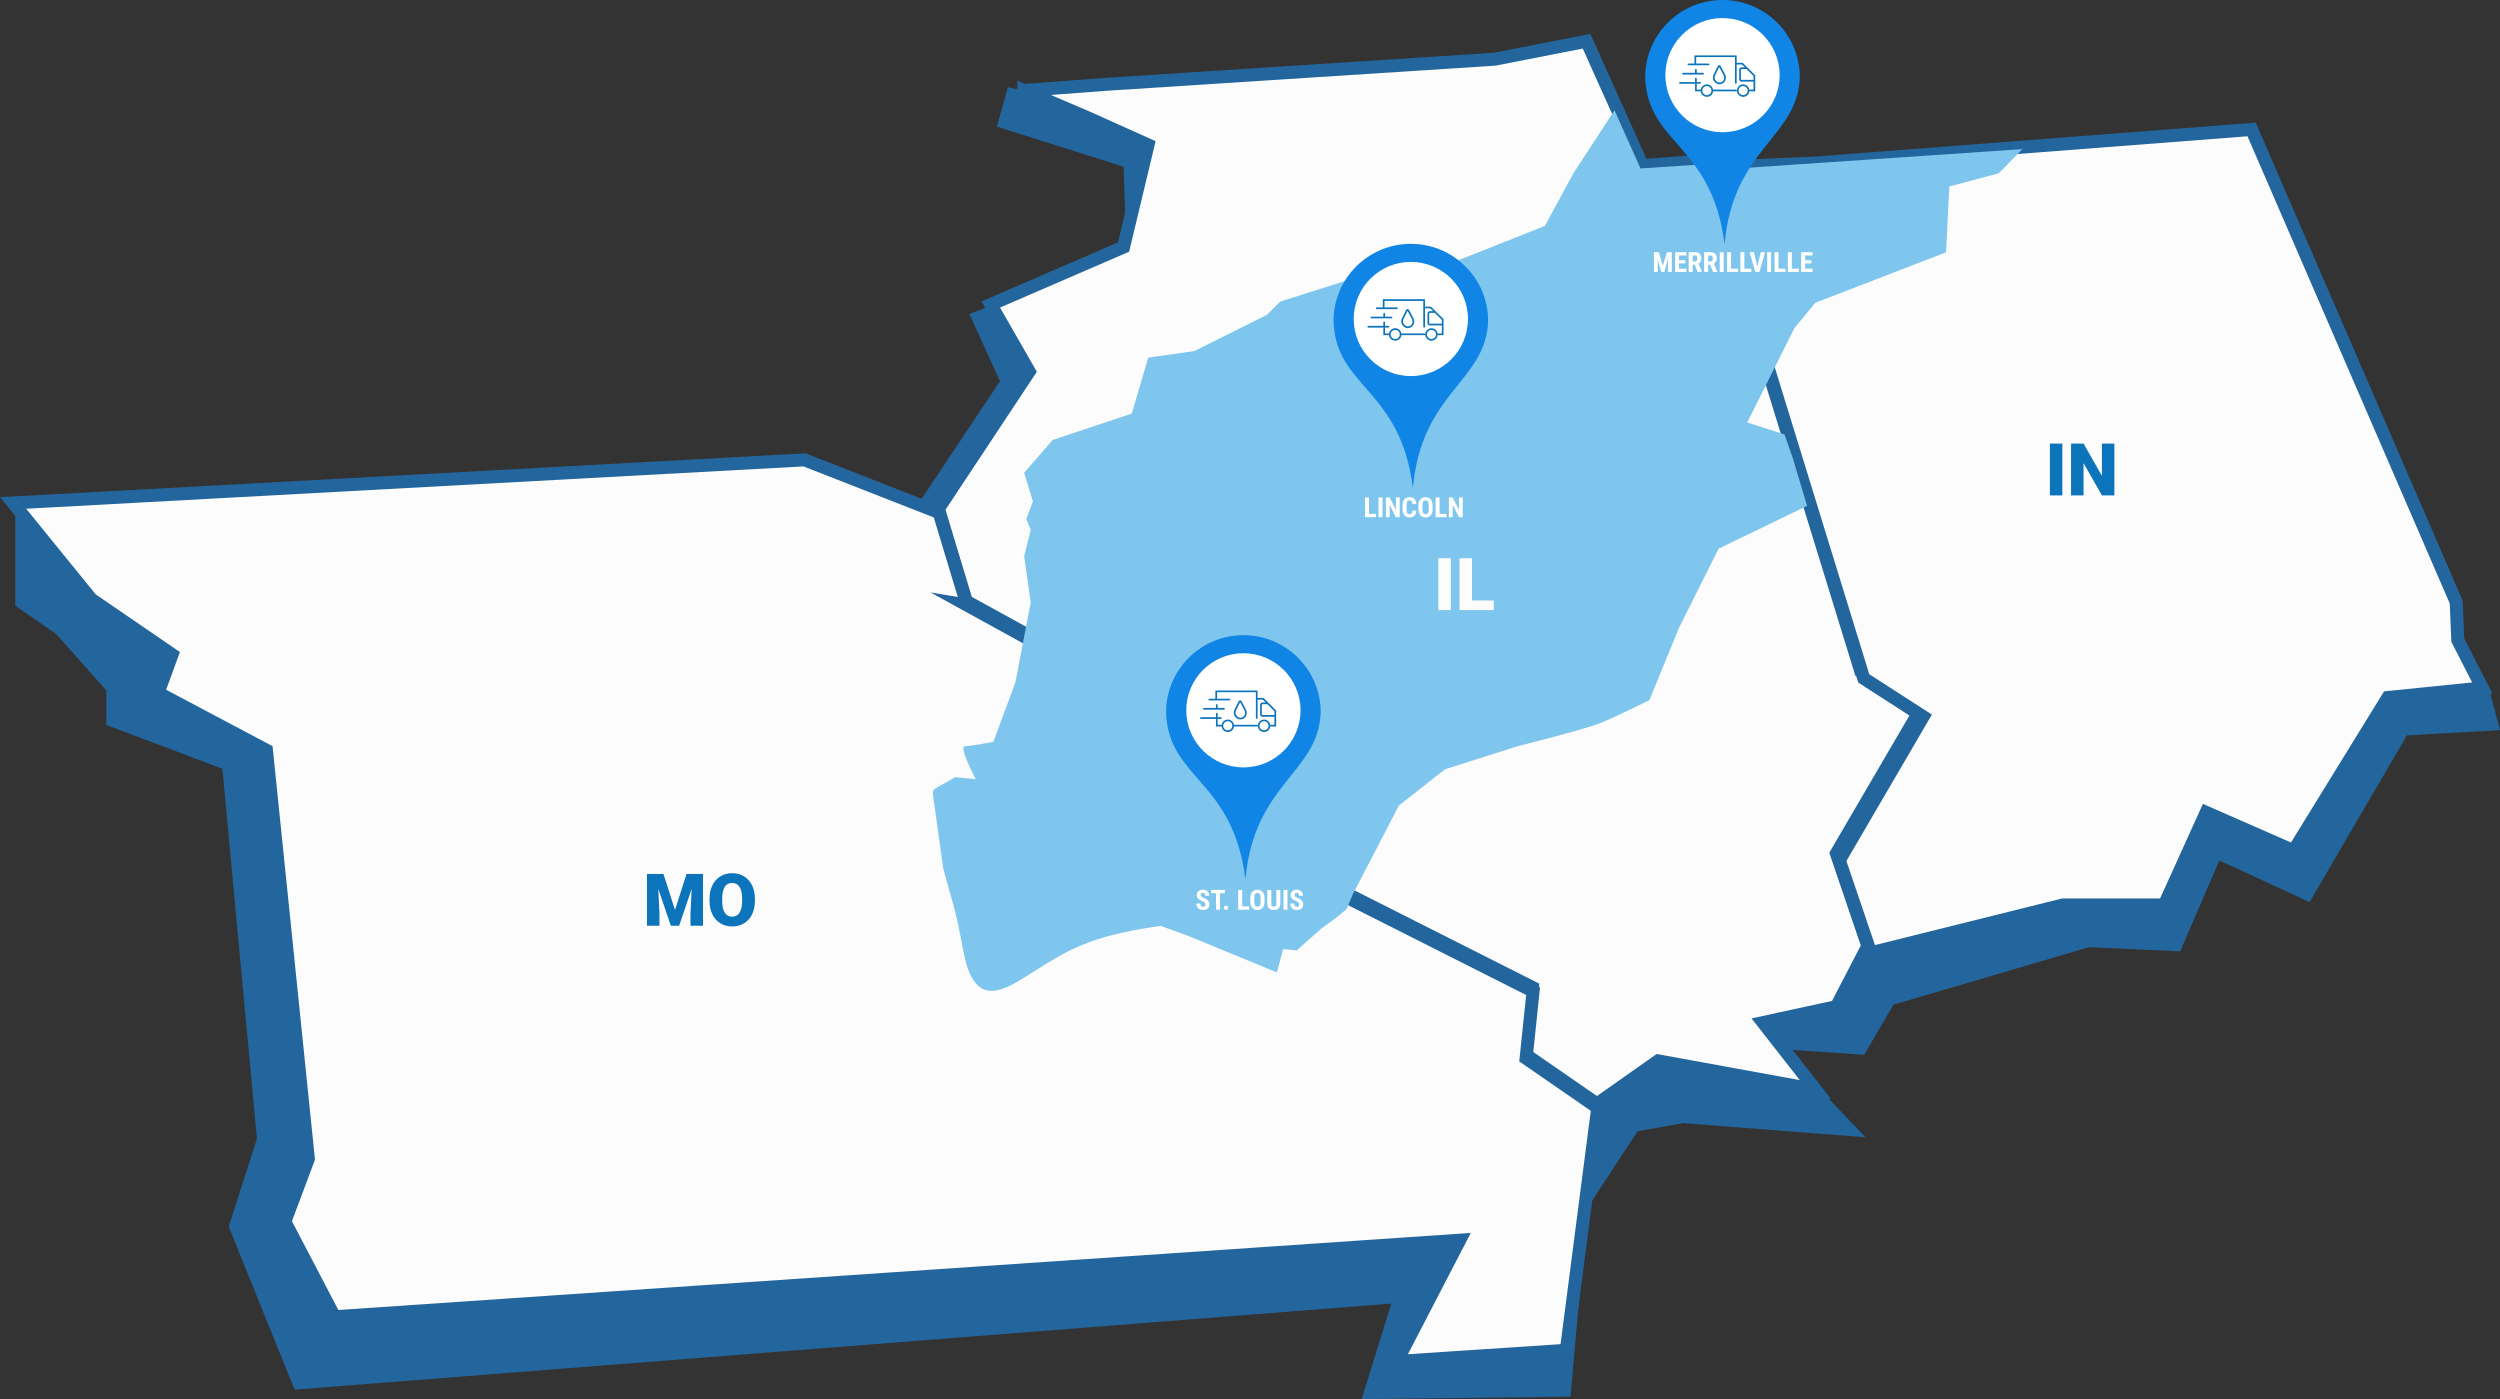 <?xml version="1.0" encoding="UTF-8"?>
<svg id="Layer_2" data-name="Layer 2" xmlns="http://www.w3.org/2000/svg" viewBox="0 0 1347.35 754">
  <rect x="0" y="0" width="1347.35" height="754" fill="#333333" stroke="none"/>
  <defs>
    <style>
      .cls-1 {
        fill: #23669d;
      }

      .cls-2 {
        fill: #1085e5;
      }

      .cls-3 {
        fill: #7ec6ed;
      }

      .cls-4 {
        fill: #fff;
      }

      .cls-5 {
        stroke: #23669d;
        stroke-miterlimit: 10;
        stroke-width: 7px;
      }

      .cls-5, .cls-6 {
        fill: #fcfcfc;
      }

      .cls-7 {
        fill: #0c74ba;
      }
    </style>
  </defs>
  <g id="Layer_1-2" data-name="Layer 1">
    <g>
      <path class="cls-1" d="M8.23,272.73v53.72l21.99,15.21,27.07,30.42v18.59l62.58,23.66,18.61,199.41-15.22,47.32,35.52,87.87,591.08-46.39-15.99,51.47,112.51-1.3,9.1-101.71,27.04-41.3,24.62-4.4,98.25,7.63-45.4-47.52,44.69,3.08,15.78-27.04,105.44-30.98,49.06,2.25,21.14-48.96,48.63,22.39,52.44-89.84,50.18-2.82-5.64-21.4-41.16-50.7L8.23,272.73Z"/>
      <path class="cls-1" d="M512.54,295.31l-18.44-22.58,44.85-67.29-16.52-36.23,84.66-32.36-1.52-46.98-68.3-21.62,5.92-21.2,101.84,21.86-24.53,105.09-107.95,121.31Z"/>
      <path class="cls-5" d="M551.78,48.77l44.34-3.33,209.45-13.54,49.49-9.69,30.13,67.08,32.96-2.58,84.74,275.2,32.01,20.64-45.2,77.4,16.95,49.88-16.95,32.68-39.54,8.59,28.24,36.12-84.74-15.48-32.96,23.22-38.6-26.66,3.77-36.12-134.65-67.94,17.89-31.82-36.72-24.94-151.6-83.42-15.06-49.88,48.96-73.96-20.72-36.12,71.57-30.96,13.18-55.04-32.22-14.49-34.72-14.86Z"/>
      <path class="cls-5" d="M919.7,90.41l59.32-2.58,234.47-18.06,110.26,254.7.84,20.49,13.19,25.8-50.85,5.16-50.85,82.56-47.08-20.64-22.59,49.88h-54.62l-103.58,25.8-16.94-49.88,45.19-77.4-32.01-20.64-84.75-275.2Z"/>
      <path class="cls-5" d="M521.16,326.1l151.6,83.42,35.78,24.08-16.95,32.68,134.65,67.94-3.76,36.12,38.61,26.66-16.95,130.72-91.34,6.02,33.9-65.36-606.39,41.28-26.8-51.27,12.68-33.87-22.6-220.16-58.38-30.96,7.53-20.64-43.57-29.85-42.11-51.85,426.54-23.22,72.5,28.38,15.07,49.88Z"/>
      <path class="cls-3" d="M918.67,91.96l-1.38-3.35-33.16,2.17-14.02-31.36-22.11,33.92-15.39,28.4-89.42,35.49-14.21-7.1-39.08,12.42-7.1,7.1-39.08,19.52-24.87,3.55-8.88,30.17-42.64,14.2-15.39,17.75,4.74,15.38-3.55,9.47,2.37,5.91-3.55,14.2,3.55,24.85-8.29,43.19-11.84,31.95s-11.85,2.37-15.39,2.37,5.92,17.75,5.92,17.75l-11.45-1.08c.05.45-8.39,4.89-8.78,5.13l-2.56,1.68-.39,2.07,5.64,40.3c3.02,11.63,6.91,23.31,9,35.22,2.12,9.48,3.38,25.72,12.8,29.97,6.62,2.86,15.65-2.53,21.79-6.3,5.19-3.21,11.39-7.32,17.33-10.67,17.31-10.48,36.5-14.41,56.21-17.26l14.59,5.3,48.09,19.78,3.32-12.59,7.34.76,13.18-11.69,8.44-6.21,5.33-4.44,3.26-7.84,24.87-47.92,24.87-19.52,39.08-12.42s35.53-8.87,44.41-12.42c8.88-3.55,26.65-12.43,26.65-12.43l15.99-39.04,21.32-42.6,47.67-23.07-7.7-25.73-4.44-12.72-20.13-6.51,25.4-50.75,11.31-13.73,70.46-27.21,1.78-35.49,26.65-7.1,12.73-13.02-171.24,11.63h0Z"/>
      <path class="cls-2" d="M928.33,0c-23.01,0-41.67,18.64-41.67,41.63,1.13,36,36.04,36,42.79,90,4.5-51.75,39.41-57.37,40.54-90,0-22.99-18.66-41.63-41.67-41.63h0ZM928.89,40.5c-5.28,0-9.57-4.28-9.57-9.56s4.28-9.56,9.57-9.56,9.57,4.28,9.57,9.56-4.28,9.56-9.57,9.56Z"/>
      <path class="cls-4" d="M928.33,71.26c17.01,0,30.79-13.77,30.79-30.76s-13.79-30.76-30.79-30.76-30.79,13.77-30.79,30.76,13.79,30.76,30.79,30.76Z"/>
      <path class="cls-7" d="M913.97,37.16c-.26,0-.46.2-.46.46v1.61h-6.49c-.26,0-.46.21-.46.46s.21.46.46.46h10.88c.26,0,.46-.2.46-.46s-.21-.46-.46-.46h-3.46v-1.61c0-.26-.21-.46-.46-.46h0Z"/>
      <path class="cls-7" d="M941.77,36.42l-2.58-2.58h-3.23v-4h-22.75v4.41h-3.28c-.26,0-.46.21-.46.46s.2.46.46.46h10.88c.26,0,.46-.2.46-.46s-.21-.46-.46-.46h-6.67v-3.49h20.9v13.92c0,.26.21.46.46.46s.46-.2.46-.46v-9.92h2.85l1.52,1.52h-1.77c-.69,0-1.25.56-1.25,1.25v5.18c0,.69.56,1.25,1.25,1.25h6.47v4.34h-1.84c-.16,0-.3.08-.39.21-.17-1.7-1.61-3.04-3.36-3.04s-3.3,1.45-3.37,3.25c-.02-.24-.22-.43-.46-.43h-12.38c-.26-1.6-1.65-2.83-3.32-2.83s-3.12,1.27-3.34,2.92c-.08-.06-.17-.09-.27-.09h-1.86v-2.74c0-.18-.11-.34-.26-.41h2.07c.26,0,.46-.2.46-.46s-.2-.46-.46-.46h-1.8v-1.92c0-.26-.2-.46-.46-.46s-.46.2-.46.46v1.92h-8.15c-.26,0-.46.2-.46.46s.2.46.46.46h8.41c-.15.07-.26.23-.26.41v3.66h2.78c.1,0,.18-.03.26-.08.16,1.71,1.6,3.06,3.36,3.06s3.16-1.31,3.35-2.99h12.36c.22,0,.41-.16.45-.37,0,1.85,1.52,3.36,3.37,3.36s3.27-1.41,3.36-3.18c.08.12.22.2.38.2h2.77v-8.62l-4.17-4.17h-.02ZM919.91,51.28c-1.35,0-2.45-1.09-2.45-2.45s1.1-2.45,2.45-2.45,2.45,1.09,2.45,2.45-1.1,2.45-2.45,2.45ZM939.44,51.28c-1.35,0-2.45-1.09-2.45-2.45s1.1-2.45,2.45-2.45,2.45,1.09,2.45,2.45-1.1,2.45-2.45,2.45ZM945.03,43.03h-6.46c-.18,0-.33-.15-.33-.32v-5.18c0-.18.15-.32.33-.32h2.7l3.77,3.77v2.06h0Z"/>
      <path class="cls-7" d="M926.53,45.42h.17c.54,0,1.09-.14,1.59-.4.82-.43,1.43-1.17,1.7-2.08.29-.95.19-2-.28-2.88l-2.4-4.5c-.15-.28-.43-.46-.74-.46h0c-.31,0-.6.18-.74.46l-2.28,4.55c-.39.78-.5,1.63-.31,2.41.39,1.6,1.78,2.81,3.3,2.89h0ZM924.37,40.53l2.2-4.39,2.33,4.36c.36.67.43,1.46.22,2.17-.2.67-.65,1.22-1.25,1.53-.41.21-.84.31-1.27.29-1.13-.06-2.16-.98-2.45-2.19-.14-.56-.05-1.19.25-1.78h0Z"/>
      <path class="cls-2" d="M760.36,131.42c-23.01,0-41.67,18.64-41.67,41.63,1.13,36,36.04,36,42.79,90,4.5-51.75,39.41-57.37,40.54-90,0-22.99-18.66-41.63-41.67-41.63h0ZM760.92,171.92c-5.29,0-9.57-4.28-9.57-9.56s4.28-9.57,9.57-9.57,9.57,4.28,9.57,9.57-4.28,9.56-9.57,9.56Z"/>
      <path class="cls-4" d="M760.36,202.68c17.01,0,30.79-13.77,30.79-30.76s-13.79-30.76-30.79-30.76-30.79,13.77-30.79,30.76,13.79,30.76,30.79,30.76Z"/>
      <path class="cls-7" d="M746,168.58c-.26,0-.46.2-.46.46v1.61h-6.49c-.26,0-.46.21-.46.46s.2.46.46.46h10.88c.26,0,.46-.2.46-.46s-.21-.46-.46-.46h-3.47v-1.61c0-.26-.21-.46-.46-.46h0Z"/>
      <path class="cls-7" d="M773.8,167.84l-2.58-2.58h-3.24v-4h-22.74v4.41h-3.28c-.26,0-.46.21-.46.46s.21.46.46.46h10.88c.26,0,.46-.21.46-.46s-.2-.46-.46-.46h-6.67v-3.49h20.9v13.92c0,.26.21.46.46.46s.46-.21.46-.46v-9.92h2.85l1.52,1.52h-1.77c-.69,0-1.25.56-1.25,1.25v5.18c0,.69.56,1.25,1.25,1.25h6.47v4.34h-1.84c-.16,0-.3.08-.39.21-.17-1.7-1.61-3.04-3.36-3.04s-3.3,1.45-3.37,3.25c-.02-.24-.22-.43-.46-.43h-12.38c-.26-1.6-1.65-2.83-3.33-2.83s-3.11,1.27-3.34,2.92c-.08-.06-.17-.09-.27-.09h-1.86v-2.74c0-.18-.1-.34-.26-.41h2.07c.26,0,.46-.2.46-.46s-.21-.46-.46-.46h-1.8v-1.92c0-.26-.21-.46-.46-.46s-.46.21-.46.46v1.92h-8.15c-.26,0-.46.21-.46.46s.2.46.46.46h8.4c-.15.07-.26.23-.26.41v3.66h2.78c.09,0,.18-.03.26-.08.15,1.71,1.6,3.06,3.36,3.06s3.16-1.31,3.35-2.99h12.36c.23,0,.41-.16.45-.37,0,1.85,1.52,3.36,3.37,3.36s3.27-1.41,3.36-3.18c.08.12.22.2.38.2h2.77v-8.62l-4.17-4.17h-.02ZM751.93,182.69c-1.35,0-2.45-1.1-2.45-2.45s1.1-2.45,2.45-2.45,2.45,1.1,2.45,2.45-1.1,2.45-2.45,2.45ZM771.47,182.69c-1.35,0-2.45-1.1-2.45-2.45s1.1-2.45,2.45-2.45,2.45,1.1,2.45,2.45-1.1,2.45-2.45,2.45ZM777.05,174.45h-6.47c-.18,0-.33-.15-.33-.33v-5.18c0-.18.15-.32.33-.32h2.7l3.77,3.77v2.06h0Z"/>
      <path class="cls-7" d="M758.56,176.84h.17c.54,0,1.09-.14,1.59-.4.82-.43,1.43-1.17,1.7-2.08.29-.95.19-2-.28-2.88l-2.4-4.5c-.15-.28-.43-.46-.74-.46h0c-.31,0-.6.18-.74.46l-2.28,4.55c-.39.78-.5,1.63-.31,2.41.39,1.6,1.78,2.81,3.3,2.89h0ZM756.4,171.95l2.2-4.39,2.33,4.36c.36.67.43,1.46.21,2.17-.2.67-.65,1.21-1.25,1.53-.41.21-.84.32-1.27.29-1.13-.06-2.16-.98-2.45-2.19-.14-.56-.05-1.19.25-1.78h0Z"/>
      <path class="cls-2" d="M670.12,342.32c-23.01,0-41.67,18.64-41.67,41.63,1.13,36,36.04,36,42.79,90,4.5-51.75,39.41-57.37,40.54-90,0-22.99-18.65-41.63-41.67-41.63h0ZM670.68,382.82c-5.28,0-9.57-4.28-9.57-9.57s4.28-9.57,9.57-9.57,9.57,4.28,9.57,9.57-4.28,9.57-9.57,9.57Z"/>
      <path class="cls-4" d="M670.12,413.58c17.01,0,30.79-13.77,30.79-30.76s-13.79-30.76-30.79-30.76-30.79,13.77-30.79,30.76,13.79,30.76,30.79,30.76Z"/>
      <path class="cls-7" d="M655.76,379.48c-.26,0-.46.21-.46.46v1.61h-6.49c-.26,0-.46.21-.46.46s.2.46.46.46h10.88c.26,0,.46-.2.46-.46s-.2-.46-.46-.46h-3.47v-1.61c0-.26-.2-.46-.46-.46h0Z"/>
      <path class="cls-7" d="M683.56,378.73l-2.58-2.58h-3.23v-4h-22.74v4.41h-3.28c-.26,0-.46.21-.46.46s.21.46.46.46h10.88c.26,0,.46-.2.46-.46s-.21-.46-.46-.46h-6.67v-3.49h20.9v13.92c0,.26.2.46.46.46s.46-.2.46-.46v-9.91h2.85l1.52,1.52h-1.77c-.69,0-1.25.56-1.25,1.25v5.18c0,.69.56,1.25,1.25,1.25h6.46v4.34h-1.84c-.16,0-.3.08-.39.21-.17-1.7-1.61-3.04-3.35-3.04s-3.3,1.45-3.37,3.25c-.02-.24-.22-.43-.46-.43h-12.38c-.26-1.6-1.65-2.83-3.32-2.83s-3.11,1.27-3.34,2.92c-.08-.06-.17-.09-.27-.09h-1.86v-2.74c0-.18-.1-.34-.26-.41h2.07c.26,0,.46-.21.46-.46s-.2-.46-.46-.46h-1.8v-1.92c0-.26-.2-.46-.46-.46s-.46.2-.46.46v1.92h-8.15c-.26,0-.46.21-.46.46s.21.46.46.46h8.4c-.15.07-.26.23-.26.41v3.66h2.78c.09,0,.18-.03.26-.08.16,1.71,1.6,3.07,3.36,3.07s3.16-1.31,3.35-2.99h12.36c.23,0,.41-.16.45-.37,0,1.85,1.52,3.36,3.37,3.36s3.27-1.42,3.36-3.18c.08.12.22.2.38.2h2.77v-8.62l-4.17-4.17h-.02ZM661.69,393.59c-1.35,0-2.45-1.1-2.45-2.45s1.1-2.45,2.45-2.45,2.45,1.1,2.45,2.45-1.1,2.45-2.45,2.45ZM681.23,393.59c-1.35,0-2.45-1.1-2.45-2.45s1.1-2.45,2.45-2.45,2.45,1.1,2.45,2.45-1.1,2.45-2.45,2.45ZM686.82,385.35h-6.46c-.18,0-.33-.15-.33-.32v-5.18c0-.18.15-.32.33-.32h2.7l3.77,3.77v2.06h0Z"/>
      <path class="cls-7" d="M668.32,387.74h.17c.54,0,1.09-.14,1.59-.4.82-.43,1.43-1.17,1.7-2.08.29-.95.19-2-.28-2.88l-2.4-4.5c-.15-.28-.43-.46-.74-.46h0c-.32,0-.6.18-.74.46l-2.28,4.55c-.39.78-.5,1.63-.32,2.41.39,1.6,1.78,2.81,3.3,2.89h0ZM666.16,382.85l2.2-4.39,2.33,4.36c.36.66.43,1.46.22,2.17-.21.67-.65,1.22-1.25,1.54-.41.21-.84.31-1.27.29-1.13-.06-2.16-.98-2.45-2.19-.14-.56-.05-1.19.25-1.78h0Z"/>
      <path class="cls-7" d="M357.55,470.98l6.24,19.43,6.22-19.43h8.87v27.93h-6.76v-6.52l.65-13.35-6.76,19.87h-4.46l-6.78-19.89.65,13.37v6.52h-6.74v-27.93h8.85,0Z"/>
      <path class="cls-7" d="M406.84,485.52c0,2.72-.5,5.13-1.51,7.23-1.01,2.1-2.45,3.71-4.31,4.85-1.86,1.13-3.99,1.7-6.36,1.7s-4.49-.54-6.33-1.64-3.28-2.66-4.31-4.69c-1.03-2.03-1.57-4.37-1.62-7v-1.57c0-2.73.5-5.15,1.51-7.24,1.01-2.09,2.44-3.7,4.32-4.85,1.88-1.14,4.01-1.71,6.4-1.71s4.48.56,6.33,1.69c1.86,1.13,3.3,2.73,4.33,4.8,1.03,2.08,1.55,4.46,1.56,7.15v1.28ZM399.98,484.35c0-2.78-.47-4.88-1.4-6.32-.93-1.44-2.25-2.16-3.98-2.16-3.38,0-5.16,2.53-5.36,7.6l-.02,2.05c0,2.73.46,4.84,1.36,6.31.91,1.47,2.26,2.2,4.05,2.2s3.02-.72,3.94-2.17c.92-1.45,1.39-3.53,1.4-6.23v-1.28h0Z"/>
      <path class="cls-7" d="M1111.48,267h-6.72v-27.93h6.72v27.93Z"/>
      <path class="cls-7" d="M1139.52,267h-6.7l-9.91-17.38v17.38h-6.74v-27.93h6.74l9.89,17.38v-17.38h6.72v27.93Z"/>
      <path class="cls-6" d="M781.9,328.8h-6.72v-27.93h6.72v27.93Z"/>
      <path class="cls-6" d="M793.32,323.62h11.73v5.18h-18.47v-27.93h6.74v22.75Z"/>
      <path class="cls-4" d="M649.65,487.48c0-.19-.02-.36-.05-.52s-.11-.3-.22-.43c-.11-.13-.27-.26-.48-.4-.2-.13-.47-.27-.8-.41-.4-.17-.78-.34-1.15-.53-.37-.19-.71-.41-1-.66-.3-.25-.53-.54-.71-.88-.17-.34-.26-.74-.26-1.2s.08-.86.24-1.22c.17-.37.4-.68.7-.94.3-.26.66-.47,1.06-.61.41-.14.87-.21,1.37-.21.68,0,1.27.14,1.77.42.5.28.89.67,1.16,1.17.28.49.42,1.06.42,1.7h-2.14c0-.3-.04-.57-.13-.8-.08-.24-.22-.42-.4-.55-.19-.13-.42-.2-.72-.2-.27,0-.5.06-.68.17-.18.11-.31.26-.4.45-.08.19-.12.4-.12.63,0,.18.04.33.12.48.09.14.21.26.36.37.15.11.33.21.53.32.21.1.44.2.69.3.48.19.91.4,1.28.63.37.22.68.48.93.76.25.28.44.59.56.95.13.35.19.75.19,1.2s-.08.85-.23,1.22c-.15.36-.37.67-.67.94-.29.26-.65.46-1.06.6-.41.14-.87.21-1.38.21s-.96-.07-1.4-.21c-.44-.14-.83-.35-1.16-.64-.33-.29-.59-.65-.78-1.09-.19-.44-.29-.97-.29-1.57h2.15c0,.32.03.6.09.83.06.22.16.4.29.54.13.13.29.23.48.3.2.06.42.1.67.1.28,0,.51-.05.67-.16.17-.11.29-.25.37-.43.07-.18.11-.39.11-.62ZM657.49,479.62v10.66h-2.13v-10.66h2.13ZM660.14,479.62v1.78h-7.38v-1.78h7.38ZM659.57,489.24c0-.32.11-.59.32-.81.22-.22.51-.33.87-.33s.66.11.87.33c.22.21.32.48.32.81s-.11.59-.32.8c-.21.21-.51.32-.87.32s-.66-.11-.87-.32c-.22-.21-.32-.48-.32-.8ZM673.25,488.51v1.77h-4.43v-1.77h4.43ZM669.48,479.62v10.66h-2.15v-10.66h2.15ZM681.52,484.13v1.78c0,.75-.09,1.41-.28,1.98-.18.56-.44,1.03-.78,1.41-.33.38-.73.66-1.21.85-.47.19-.99.29-1.56.29s-1.09-.1-1.57-.29c-.47-.19-.87-.47-1.22-.85-.34-.38-.6-.85-.78-1.41-.19-.57-.28-1.23-.28-1.98v-1.78c0-.77.09-1.45.27-2.02.18-.58.44-1.07.78-1.45.34-.39.75-.68,1.22-.88.47-.2.99-.3,1.56-.3s1.09.1,1.56.3c.47.2.87.49,1.22.88.34.39.6.87.78,1.45.18.58.28,1.25.28,2.02ZM679.39,485.91v-1.79c0-.51-.04-.94-.11-1.3-.07-.36-.18-.66-.33-.89-.15-.23-.33-.4-.53-.5-.21-.11-.45-.16-.73-.16s-.53.05-.74.16c-.21.11-.39.28-.53.5-.14.23-.25.53-.32.89-.07.36-.1.79-.1,1.3v1.79c0,.49.04.91.11,1.25.07.35.18.63.33.85.15.22.33.38.53.49.22.1.46.15.74.15s.52-.05.73-.15c.21-.11.39-.27.53-.49.14-.22.25-.5.32-.85.07-.35.11-.76.11-1.25ZM687.87,479.62h2.14v7.32c0,.82-.15,1.49-.45,2.01-.3.51-.71.89-1.24,1.13-.53.23-1.13.35-1.81.35s-1.29-.12-1.82-.35c-.53-.24-.95-.61-1.24-1.13-.29-.52-.44-1.19-.44-2.01v-7.32h2.14v7.32c0,.46.05.82.15,1.07.11.25.26.42.46.51.21.09.46.13.76.13s.55-.04.75-.13c.2-.09.35-.26.45-.51.11-.25.16-.61.16-1.07v-7.32ZM693.87,479.62v10.66h-2.13v-10.66h2.13ZM700.22,487.48c0-.19-.02-.36-.05-.52-.03-.16-.11-.3-.22-.43-.11-.13-.27-.26-.48-.4-.21-.13-.47-.27-.81-.41-.4-.17-.78-.34-1.15-.53-.37-.19-.71-.41-1-.66-.3-.25-.54-.54-.71-.88-.17-.34-.26-.74-.26-1.2s.08-.86.24-1.22c.17-.37.4-.68.7-.94.3-.26.66-.47,1.06-.61.41-.14.87-.21,1.37-.21.68,0,1.27.14,1.77.42.5.28.89.67,1.16,1.17.28.49.42,1.06.42,1.7h-2.14c0-.3-.04-.57-.13-.8-.08-.24-.22-.42-.4-.55-.18-.13-.42-.2-.72-.2-.27,0-.5.06-.68.17-.17.11-.31.26-.4.45-.08.19-.12.4-.12.63,0,.18.04.33.12.48.09.14.21.26.36.37.15.11.33.21.54.32.21.1.44.2.69.3.48.19.91.4,1.28.63.37.22.68.48.93.76.25.28.44.59.56.95.13.35.19.75.19,1.2s-.08.85-.23,1.22c-.15.36-.37.67-.67.94-.29.26-.65.46-1.06.6-.41.14-.87.21-1.38.21s-.96-.07-1.4-.21c-.44-.14-.83-.35-1.16-.64-.33-.29-.59-.65-.78-1.09-.19-.44-.28-.97-.28-1.57h2.15c0,.32.03.6.09.83.06.22.16.4.29.54.13.13.29.23.48.3.2.06.42.1.67.1.28,0,.51-.05.67-.16.17-.11.29-.25.37-.43s.11-.39.11-.62Z"/>
      <path class="cls-4" d="M741.58,276.96v1.77h-4.43v-1.77h4.43ZM737.81,268.07v10.66h-2.15v-10.66h2.15ZM745.07,268.07v10.66h-2.13v-10.66h2.13ZM754.36,268.07v10.66h-2.07l-3.35-6.67v6.67h-2.04v-10.66h2.04l3.38,6.75v-6.75h2.04ZM761.17,275.18h2.13c-.03.8-.19,1.48-.48,2.03-.29.55-.71.96-1.25,1.24-.54.28-1.19.43-1.95.43-.59,0-1.12-.1-1.58-.29-.46-.2-.85-.49-1.17-.88s-.57-.86-.73-1.43c-.16-.57-.24-1.23-.24-1.97v-1.81c0-.74.09-1.4.26-1.97.18-.57.42-1.05.75-1.44.33-.39.72-.68,1.18-.88.46-.2.99-.3,1.57-.3.78,0,1.43.15,1.95.44.52.29.93.72,1.21,1.28.29.56.46,1.24.52,2.04h-2.15c-.01-.51-.07-.9-.17-1.19-.1-.29-.25-.5-.47-.62-.21-.12-.51-.18-.89-.18-.28,0-.53.05-.73.15-.21.1-.37.26-.51.48-.13.22-.23.51-.29.86-.06.36-.09.79-.09,1.3v1.82c0,.5.03.93.08,1.29.05.35.14.64.26.86.12.22.28.39.48.49.21.1.46.15.78.15.36,0,.65-.05.87-.16.23-.11.39-.3.5-.58.11-.28.17-.67.18-1.19ZM772.13,272.57v1.78c0,.75-.09,1.41-.28,1.98-.18.56-.44,1.03-.78,1.41-.33.38-.73.66-1.21.85-.47.19-.99.29-1.56.29s-1.09-.1-1.57-.29c-.47-.19-.87-.47-1.22-.85-.34-.38-.6-.85-.78-1.41-.19-.57-.28-1.23-.28-1.98v-1.78c0-.77.09-1.44.27-2.02.18-.58.44-1.06.78-1.45.34-.39.75-.68,1.22-.88.47-.2.99-.3,1.56-.3s1.09.1,1.56.3c.47.2.87.49,1.22.88.34.39.6.87.78,1.45.19.58.28,1.25.28,2.02ZM770,274.35v-1.79c0-.51-.04-.94-.11-1.3-.07-.36-.18-.66-.33-.89-.15-.23-.33-.4-.53-.51-.21-.11-.45-.16-.73-.16s-.52.05-.74.16c-.21.11-.39.28-.53.51-.14.23-.25.52-.32.89-.07.36-.1.79-.1,1.3v1.79c0,.49.04.9.11,1.25.07.35.18.63.33.85.15.22.32.38.53.49.22.1.46.15.74.15s.52-.05.73-.15c.21-.11.39-.27.53-.49.14-.22.25-.5.32-.85.07-.35.11-.76.11-1.25ZM779.61,276.96v1.77h-4.43v-1.77h4.43ZM775.84,268.07v10.66h-2.15v-10.66h2.15ZM788.33,268.07v10.66h-2.07l-3.35-6.67v6.67h-2.04v-10.66h2.04l3.38,6.75v-6.75h2.04Z"/>
      <path class="cls-4" d="M892.13,135.91h1.88l2.17,7.3,2.17-7.3h1.66l-3.03,10.66h-1.6l-3.25-10.66ZM891.37,135.91h1.79l.28,7.03v3.63h-2.07v-10.66ZM899.2,135.91h1.8v10.66h-2.07v-3.63l.26-7.03ZM908.86,144.8v1.77h-4.63v-1.77h4.63ZM904.89,135.91v10.66h-2.15v-10.66h2.15ZM908.24,140.23v1.72h-4.01v-1.72h4.01ZM908.85,135.91v1.78h-4.62v-1.78h4.62ZM910.12,135.91h3.42c.72,0,1.33.12,1.83.37.5.24.89.61,1.16,1.08.26.48.4,1.07.4,1.77,0,.58-.08,1.07-.24,1.48-.15.41-.37.74-.66,1.02-.29.27-.63.48-1.03.64l-.66.39h-2.77v-1.78s1.92,0,1.92,0c.29,0,.53-.06.72-.19.2-.13.34-.32.43-.55.1-.24.15-.52.15-.83,0-.34-.04-.62-.13-.86-.08-.24-.22-.43-.4-.56-.19-.13-.42-.2-.72-.2h-1.27v8.88h-2.15v-10.66ZM914.97,146.58l-1.96-4.75h2.25s2,4.65,2,4.65v.1h-2.29ZM918.43,135.91h3.42c.71,0,1.32.12,1.82.37.51.24.89.61,1.16,1.08.27.48.4,1.07.4,1.77,0,.58-.07,1.07-.23,1.48-.16.41-.38.74-.67,1.02-.28.27-.63.48-1.03.64l-.65.39h-2.78v-1.78h1.92c.29,0,.54-.06.73-.19.19-.13.34-.32.43-.55.1-.24.15-.52.15-.83,0-.34-.05-.62-.14-.86-.08-.24-.21-.43-.4-.56-.18-.13-.42-.2-.71-.2h-1.27v8.88h-2.15v-10.66ZM923.27,146.58l-1.95-4.75h2.24s2,4.65,2,4.65v.1h-2.29ZM928.96,135.91v10.66h-2.14v-10.66h2.14ZM936.7,144.8v1.77h-4.43v-1.77h4.43ZM932.93,135.91v10.66h-2.14v-10.66h2.14ZM943.88,144.8v1.77h-4.43v-1.77h4.43ZM940.11,135.91v10.66h-2.15v-10.66h2.15ZM946.95,144.3l2.02-8.39h2.32l-3.09,10.66h-1.56l.31-2.28ZM945.22,135.91l2.02,8.39.33,2.28h-1.57l-3.07-10.66h2.29ZM954.53,135.91v10.66h-2.13v-10.66h2.13ZM962.28,144.8v1.77h-4.43v-1.77h4.43ZM958.51,135.91v10.66h-2.15v-10.66h2.15ZM969.46,144.8v1.77h-4.43v-1.77h4.43ZM965.69,135.91v10.66h-2.15v-10.66h2.15ZM976.83,144.8v1.77h-4.63v-1.77h4.63ZM972.86,135.91v10.66h-2.14v-10.66h2.14ZM976.21,140.23v1.72h-4.01v-1.72h4.01ZM976.82,135.91v1.78h-4.62v-1.78h4.62Z"/>
    </g>
  </g>
</svg>